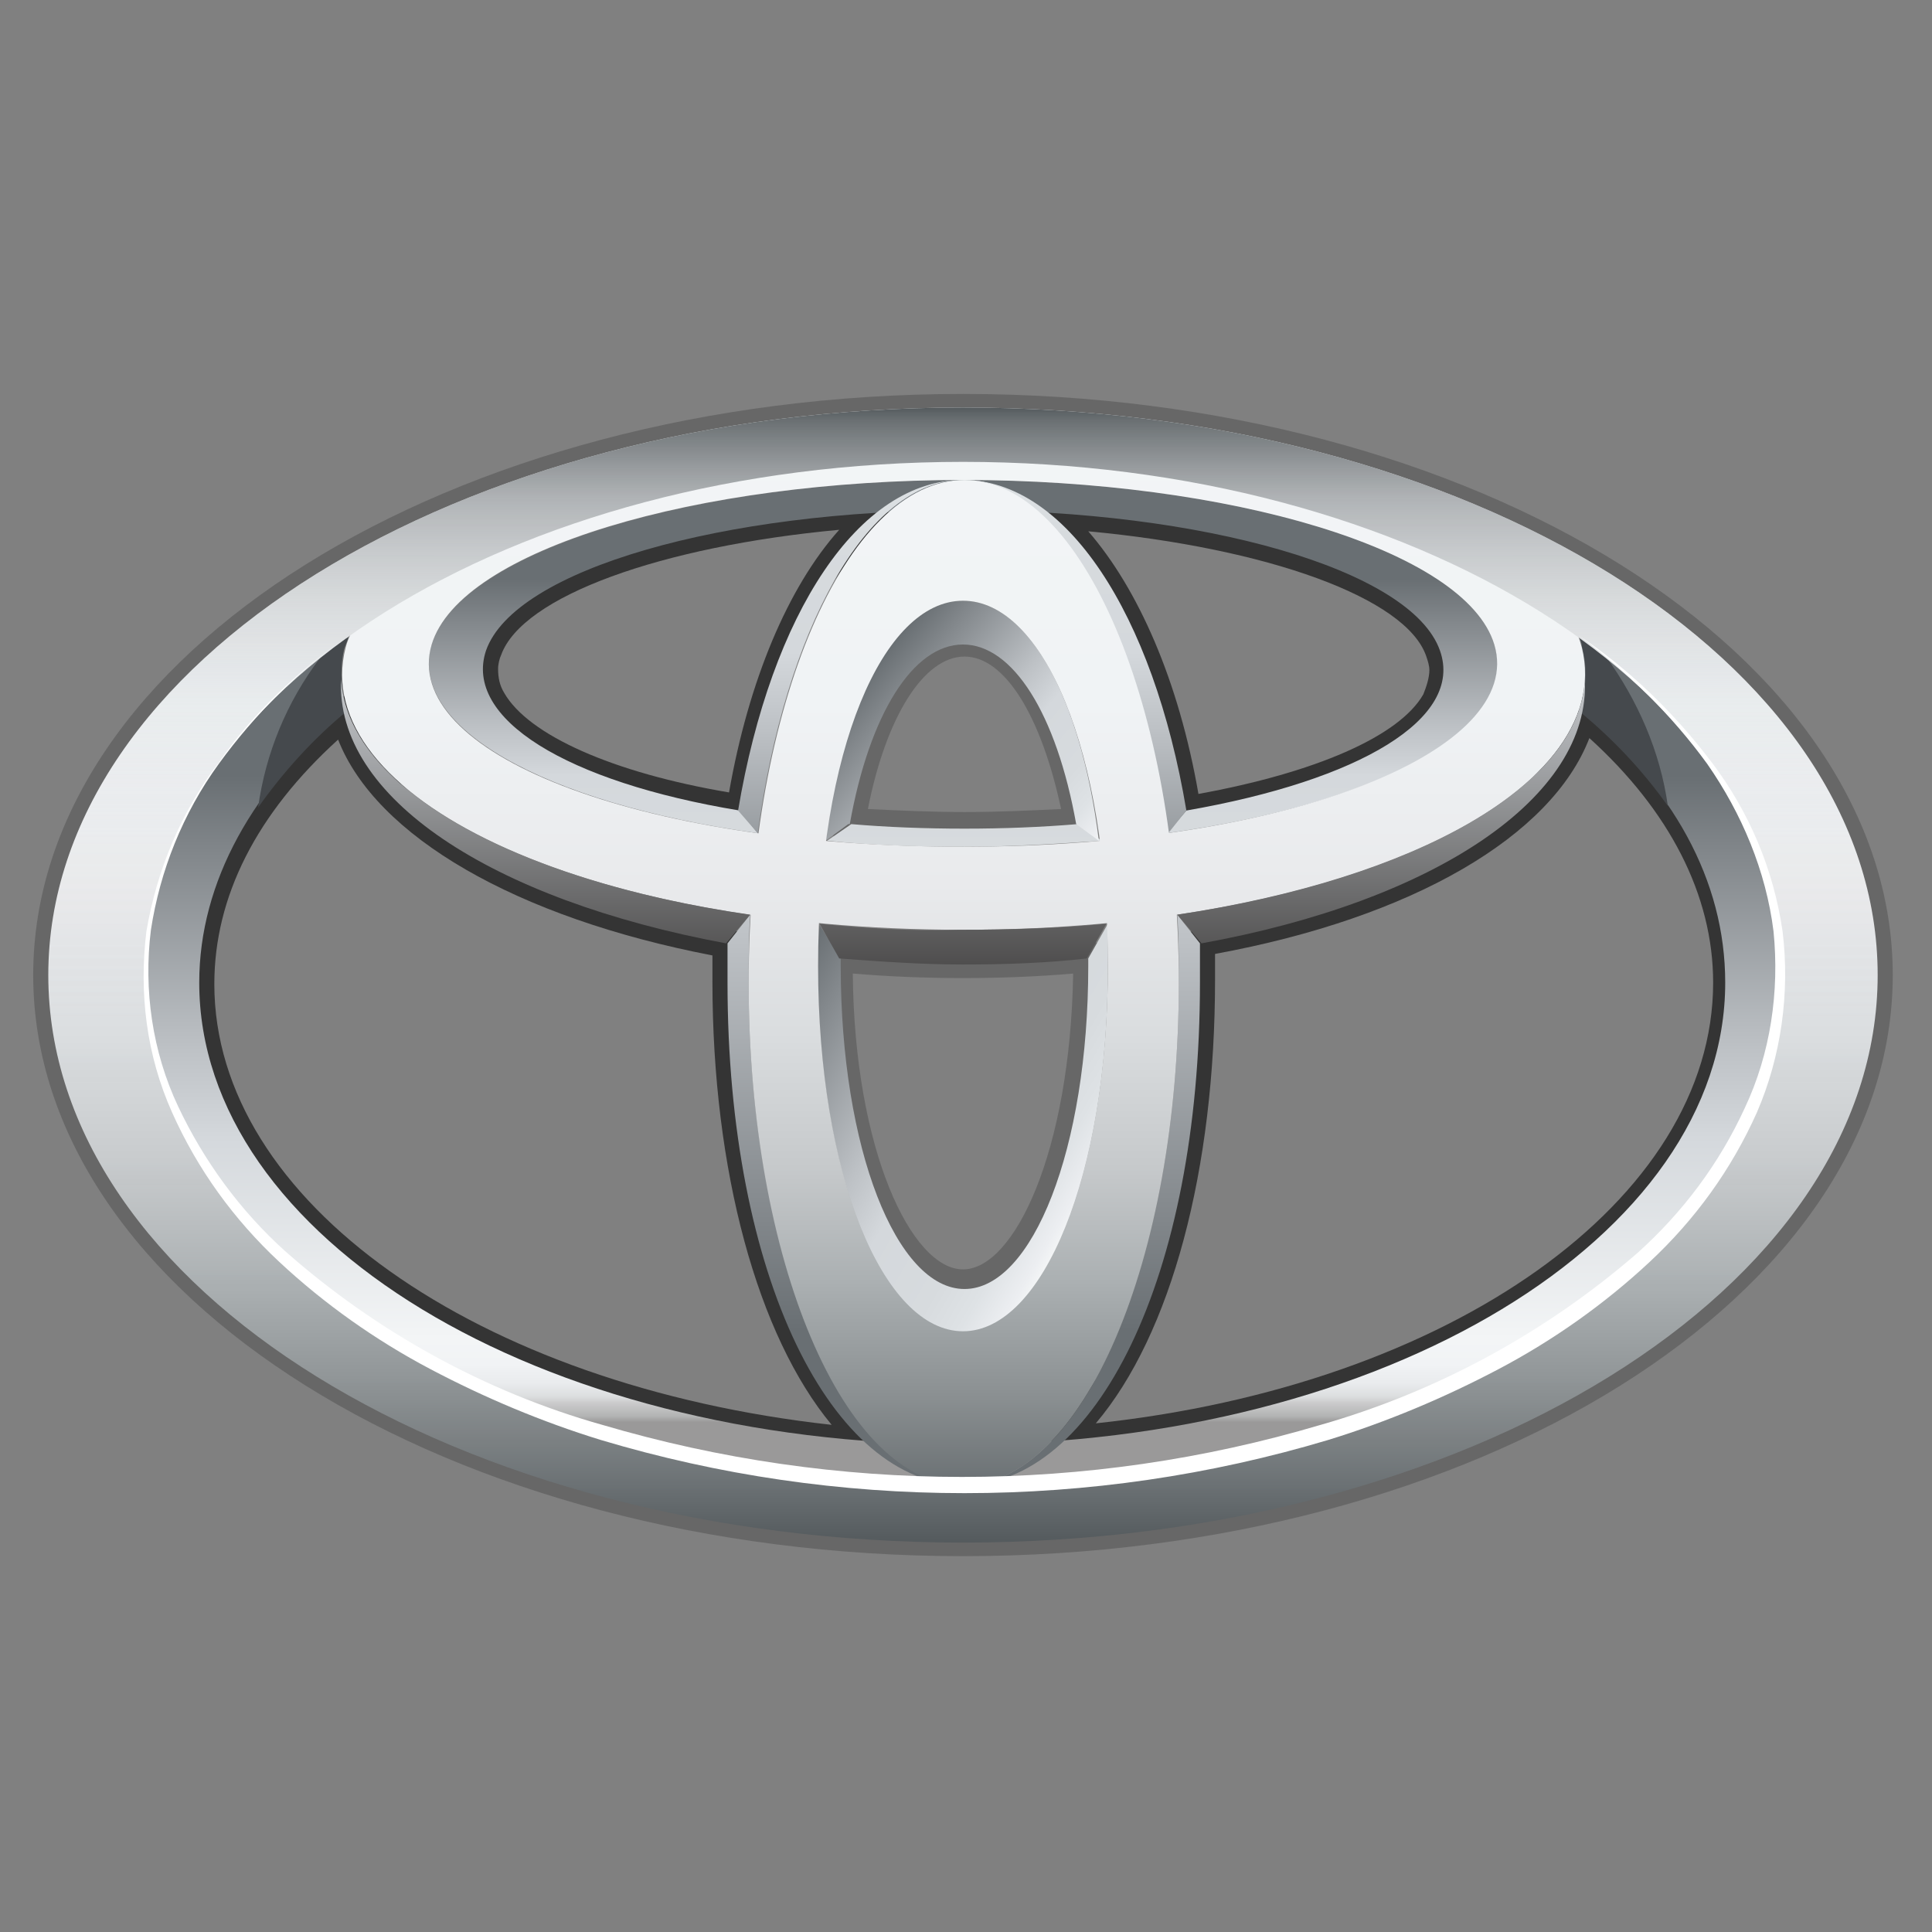 <?xml version="1.0" encoding="utf-8"?>
<!-- Generator: Adobe Illustrator 25.2.0, SVG Export Plug-In . SVG Version: 6.00 Build 0)  -->
<svg version="1.1" xmlns="http://www.w3.org/2000/svg" xmlns:xlink="http://www.w3.org/1999/xlink" x="0px" y="0px"
	 viewBox="0 0 128 128" style="enable-background:new 0 0 128 128;" xml:space="preserve">
<rect x="0" y="0" width="128" height="128" fill="#808080" stroke="none"/>
<style type="text/css">
	.st0{fill:#676767;}
	.st1{fill:#343434;}
	.st2{fill:url(#SVGID_1_);}
	.st3{fill:url(#SVGID_2_);}
	.st4{fill:url(#SVGID_3_);}
	.st5{fill:url(#SVGID_4_);}
	.st6{fill:url(#SVGID_5_);}
	.st7{fill:url(#SVGID_6_);}
	.st8{fill:url(#SVGID_7_);}
	.st9{fill:url(#SVGID_8_);}
	.st10{fill:#45494D;}
	.st11{fill:url(#SVGID_9_);}
	.st12{fill:url(#SVGID_10_);}
	.st13{fill:url(#SVGID_11_);}
	.st14{fill:url(#SVGID_12_);}
	.st15{fill:url(#SVGID_13_);}
	.st16{fill:#FFFFFF;}
</style>
<g id="Capa_1">
	<g id="toyota">
		<path class="st0" d="M2.2,64.6c0,21.2,27.6,38.5,61.6,38.5s61.6-17.3,61.6-38.5S97.8,26.1,63.8,26.1S2.2,43.4,2.2,64.6z M4.1,64.6
			C4.1,44.4,30.9,28,63.9,28s59.8,16.5,59.8,36.6s-26.8,36.6-59.7,36.6S4.1,84.9,4.1,64.6z"/>
		<path class="st1" d="M58,33.1c-14.4,0.9-24.9,4.7-26.7,9.7c-0.5,1.4-0.3,2.9,0.4,4.1c2,3.4,8.2,6.2,17,7.7l0.9,0.2l0.2-0.9
			c1.5-8.9,4.7-15.9,8.8-19.2l2.3-1.9L58,33.1z M33.4,45.9c-0.3-0.5-0.4-1-0.4-1.6c0-0.3,0.1-0.7,0.2-0.9l0,0
			c1.4-3.9,10.6-7.2,22.4-8.3c-3.4,3.8-6,10-7.3,17.4C40.6,51.2,35,48.7,33.4,45.9z"/>
		<path class="st0" d="M55.4,54.4l-0.2,1l1,0.1c2.4,0.2,5,0.3,7.6,0.3c2.6,0,5.2-0.1,7.6-0.3l1-0.1l-0.2-1c-1.4-8-4.5-12.8-8.4-12.8
			S56.8,46.4,55.4,54.4z M63.9,43.5c2.7,0,5.1,4,6.4,10.1c-2.1,0.1-4.2,0.2-6.4,0.2c-2.1,0-4.3-0.1-6.4-0.2
			C58.7,47.5,61.2,43.5,63.9,43.5L63.9,43.5z"/>
		<path class="st1" d="M69,34.8c4.1,3.3,7.3,10.2,8.8,19.1l0.2,0.9l0.9-0.2c8.8-1.5,15.1-4.3,17-7.7c0.8-1.3,0.9-2.8,0.4-4.1
			c-1.8-5-12.2-8.9-26.7-9.7l-2.9-0.2L69,34.8z M72.1,35.2c11.8,1.1,21.1,4.4,22.4,8.3c0.1,0.3,0.2,0.6,0.2,0.9
			c0,0.5-0.2,1.1-0.4,1.6c-1.6,2.8-7.2,5.2-14.9,6.6C78.1,45.1,75.4,39,72.1,35.2L72.1,35.2z"/>
		<path class="st1" d="M22.2,46.5c-6.5,5.4-9.9,11.9-9.9,18.7c0,15.9,19.4,29.4,45.2,31.3l2.9,0.2l-2.2-1.9
			C52.5,90,49.1,78.6,49.1,65l0.1-3.2l-0.8-0.2c-13.6-2.4-23.2-8.2-24.5-14.5l-0.3-1.5L22.2,46.5z M14.2,65.2
			c0-5.8,2.8-11.3,8.2-16.2c2.5,6.4,11.8,11.8,24.8,14.3c0,0.8,0,1.7,0,1.7c0,12.6,3,23.5,7.9,29.4C31.6,91.8,14.2,79.6,14.2,65.2z"
			/>
		<path class="st0" d="M54.6,63.5v0.3c0,12.7,4,22.2,9.3,22.2c5.3,0,9.3-9.5,9.3-22.2v-1.4l-1,0.1c-2.7,0.2-5.4,0.3-8.2,0.3
			s-5.5-0.1-8.2-0.3l-1-0.1V63.5z M71.1,64.5c-0.2,11.8-3.9,19.6-7.3,19.6s-7.2-7.9-7.3-19.6c2.4,0.2,4.8,0.3,7.3,0.3
			S68.8,64.7,71.1,64.5L71.1,64.5z"/>
		<path class="st1" d="M103.9,47.1c-1.4,6.4-11,12.1-24.5,14.5l-0.8,0.2l0.1,3.2c0,13.6-3.5,25.1-9.1,29.9l-2.2,1.9l2.9-0.2
			c25.7-1.9,45.2-15.4,45.2-31.3c0-6.7-3.4-13.2-9.9-18.7l-1.2-1L103.9,47.1z M105.3,48.9c5.3,4.8,8.2,10.4,8.2,16.2
			c0,14.4-17.4,26.7-40.9,29.2c5-5.9,7.9-16.8,7.9-29.4c0,0,0-0.9,0-1.7C93.6,60.8,102.8,55.4,105.3,48.9L105.3,48.9z"/>
		
			<linearGradient id="SVGID_1_" gradientUnits="userSpaceOnUse" x1="63.745" y1="-29.766" x2="63.745" y2="-72.592" gradientTransform="matrix(1 0 0 1 0 124)">
			<stop  offset="0" style="stop-color:#9A9999"/>
			<stop  offset="1.000000e-02" style="stop-color:#B3B4B4"/>
			<stop  offset="3.000000e-02" style="stop-color:#CBCBCC"/>
			<stop  offset="4.000000e-02" style="stop-color:#DCDEDF"/>
			<stop  offset="6.000000e-02" style="stop-color:#E9EBED"/>
			<stop  offset="9.000000e-02" style="stop-color:#F1F3F5"/>
			<stop  offset="0.13" style="stop-color:#F3F5F6"/>
			<stop  offset="0.44" style="stop-color:#D4D8DC"/>
			<stop  offset="0.58" style="stop-color:#BDC1C5"/>
			<stop  offset="0.88" style="stop-color:#82878B"/>
			<stop  offset="1" style="stop-color:#696F73"/>
		</linearGradient>
		<path class="st2" d="M104.6,42.2c0.1,0.3,0.2,0.5,0.2,0.7c0.3,1.4,0.3,2.8-0.2,4.1c6.2,5.1,9.7,11.3,9.7,18.1
			c0,16.9-22.6,30.6-50.6,30.6S13.2,82,13.2,65.1c0-6.7,3.6-13,9.7-18.1c-0.4-1.3-0.5-2.8-0.2-4.1c0.1-0.3,0.2-0.5,0.3-0.8
			C14.7,48.1,9.6,56,9.6,64.5c0,18.7,24.2,33.9,54.1,33.9s54.1-15.2,54.1-33.9C117.9,56,112.9,48.2,104.6,42.2z"/>
		
			<linearGradient id="SVGID_2_" gradientUnits="userSpaceOnUse" x1="63.859" y1="-62.393" x2="63.859" y2="-85.603" gradientTransform="matrix(1 0 0 1 0 124)">
			<stop  offset="0" style="stop-color:#F3F5F6"/>
			<stop  offset="3.000000e-02" style="stop-color:#ECEEF1"/>
			<stop  offset="0.12" style="stop-color:#DEE2E5"/>
			<stop  offset="0.23" style="stop-color:#D7DBDE"/>
			<stop  offset="0.44" style="stop-color:#D4D8DC"/>
			<stop  offset="0.58" style="stop-color:#BDC1C5"/>
			<stop  offset="0.88" style="stop-color:#82878B"/>
			<stop  offset="1" style="stop-color:#696F73"/>
		</linearGradient>
		<path class="st3" d="M71.4,54.6c-2.4,0.2-4.9,0.3-7.5,0.3s-5.2-0.1-7.5-0.3l0,0l-1.6,1.1c2.9,0.3,5.9,0.4,9.1,0.4s6.2-0.2,9.1-0.4
			L71.4,54.6L71.4,54.6z M99,42.7c-1.9-6.3-17.5-10.9-35.2-10.9s-33.3,4.7-35.2,10.9c-1.6,5.4,7.3,10.5,21.6,12.5L49,53.7l0,0
			c-11.5-1.9-18.3-6.1-16.8-10.6c1.9-5.4,15.8-9.3,31.6-9.3s29.7,3.9,31.6,9.3c1.6,4.5-5.3,8.6-16.8,10.6l0,0l-1.3,1.5
			C91.7,53.2,100.7,48.2,99,42.7z"/>
		
			<linearGradient id="SVGID_3_" gradientUnits="userSpaceOnUse" x1="71.516" y1="-66.683" x2="57.022" y2="-78.838" gradientTransform="matrix(1 0 0 1 0 124)">
			<stop  offset="0" style="stop-color:#F3F5F6"/>
			<stop  offset="3.000000e-02" style="stop-color:#ECEEF1"/>
			<stop  offset="0.12" style="stop-color:#DEE2E5"/>
			<stop  offset="0.23" style="stop-color:#D7DBDE"/>
			<stop  offset="0.44" style="stop-color:#D4D8DC"/>
			<stop  offset="0.58" style="stop-color:#BDC1C5"/>
			<stop  offset="0.88" style="stop-color:#82878B"/>
			<stop  offset="1" style="stop-color:#696F73"/>
		</linearGradient>
		<path class="st4" d="M56.3,54.6c1.3-7.3,4.2-11.9,7.5-11.9s6.2,4.6,7.5,11.9l0,0l1.5,1.1C71.6,46,68,39.8,63.8,39.8
			S56,46,54.7,55.7l1.5-1.1H56.3z"/>
		
			<linearGradient id="SVGID_4_" gradientUnits="userSpaceOnUse" x1="73.016" y1="-46.407" x2="51.886" y2="-58.605" gradientTransform="matrix(1 0 0 1 0 124)">
			<stop  offset="0" style="stop-color:#F3F5F6"/>
			<stop  offset="3.000000e-02" style="stop-color:#ECEEF1"/>
			<stop  offset="0.12" style="stop-color:#DEE2E5"/>
			<stop  offset="0.23" style="stop-color:#D7DBDE"/>
			<stop  offset="0.44" style="stop-color:#D4D8DC"/>
			<stop  offset="0.58" style="stop-color:#BDC1C5"/>
			<stop  offset="0.88" style="stop-color:#82878B"/>
			<stop  offset="1" style="stop-color:#696F73"/>
		</linearGradient>
		<path class="st5" d="M73.4,61.2l-1.3,2.3l0,0V64c0,12.1-3.7,21.4-8.2,21.4s-8.2-9.3-8.2-21.4v-0.5l-1.4-2.2
			c-0.1,0.9-0.1,1.9-0.1,2.8c0,13.8,4.3,24.2,9.6,24.2s9.6-10.4,9.6-24.2C73.4,63,73.4,62.1,73.4,61.2z"/>
		
			<linearGradient id="SVGID_5_" gradientUnits="userSpaceOnUse" x1="56.425" y1="-96.977" x2="56.425" y2="-60.167" gradientTransform="matrix(1 0 0 1 0 124)">
			<stop  offset="0" style="stop-color:#F3F5F6"/>
			<stop  offset="3.000000e-02" style="stop-color:#ECEEF1"/>
			<stop  offset="0.12" style="stop-color:#DEE2E5"/>
			<stop  offset="0.23" style="stop-color:#D7DBDE"/>
			<stop  offset="0.44" style="stop-color:#D4D8DC"/>
			<stop  offset="0.58" style="stop-color:#BDC1C5"/>
			<stop  offset="0.88" style="stop-color:#82878B"/>
			<stop  offset="1" style="stop-color:#696F73"/>
		</linearGradient>
		<path class="st6" d="M50.2,55.2c1.8-13.4,7.2-23.4,13.6-23.4c-6.9,0-12.7,8.8-14.9,21.9L50.2,55.2L50.2,55.2z"/>
		
			<linearGradient id="SVGID_6_" gradientUnits="userSpaceOnUse" x1="71.2" y1="-96.977" x2="71.2" y2="-60.167" gradientTransform="matrix(1 0 0 1 0 124)">
			<stop  offset="0" style="stop-color:#F3F5F6"/>
			<stop  offset="3.000000e-02" style="stop-color:#ECEEF1"/>
			<stop  offset="0.12" style="stop-color:#DEE2E5"/>
			<stop  offset="0.23" style="stop-color:#D7DBDE"/>
			<stop  offset="0.44" style="stop-color:#D4D8DC"/>
			<stop  offset="0.58" style="stop-color:#BDC1C5"/>
			<stop  offset="0.88" style="stop-color:#82878B"/>
			<stop  offset="1" style="stop-color:#696F73"/>
		</linearGradient>
		<path class="st7" d="M77.4,55.2L77.4,55.2l1.2-1.5c-2.2-13.1-8-21.9-14.8-21.9C70.2,31.8,75.6,41.8,77.4,55.2z"/>
		
			<linearGradient id="SVGID_7_" gradientUnits="userSpaceOnUse" x1="71.662" y1="-97.286" x2="71.662" y2="-35.844" gradientTransform="matrix(1 0 0 1 0 124)">
			<stop  offset="0" style="stop-color:#F3F5F6"/>
			<stop  offset="3.000000e-02" style="stop-color:#ECEEF1"/>
			<stop  offset="0.12" style="stop-color:#DEE2E5"/>
			<stop  offset="0.23" style="stop-color:#D7DBDE"/>
			<stop  offset="0.44" style="stop-color:#D4D8DC"/>
			<stop  offset="0.58" style="stop-color:#BDC1C5"/>
			<stop  offset="0.88" style="stop-color:#82878B"/>
			<stop  offset="1" style="stop-color:#696F73"/>
		</linearGradient>
		<path class="st8" d="M79.5,62.5l-1.5-1.9l0,0c0.1,1.5,0.1,2.9,0.1,4.5c0,18.4-6.4,33.3-14.3,33.3c8.8,0,15.7-13.8,15.7-33.3
			C79.5,64.2,79.5,63.4,79.5,62.5z"/>
		
			<linearGradient id="SVGID_8_" gradientUnits="userSpaceOnUse" x1="56.044" y1="-97.286" x2="56.044" y2="-35.844" gradientTransform="matrix(1 0 0 1 0 124)">
			<stop  offset="0" style="stop-color:#F3F5F6"/>
			<stop  offset="3.000000e-02" style="stop-color:#ECEEF1"/>
			<stop  offset="0.12" style="stop-color:#DEE2E5"/>
			<stop  offset="0.23" style="stop-color:#D7DBDE"/>
			<stop  offset="0.44" style="stop-color:#D4D8DC"/>
			<stop  offset="0.58" style="stop-color:#BDC1C5"/>
			<stop  offset="0.88" style="stop-color:#82878B"/>
			<stop  offset="1" style="stop-color:#696F73"/>
		</linearGradient>
		<path class="st9" d="M49.6,65.1c0-1.5,0-3,0.1-4.5l0,0l-1.5,1.9c0,0.9,0,1.7,0,2.6c0,19.5,6.9,33.3,15.7,33.3
			C56,98.4,49.6,83.5,49.6,65.1z"/>
		<path class="st10" d="M104.6,47.1c2.2,1.8,4.2,3.9,5.9,6.3c-0.5-3.6-2-7-4.1-9.9c-0.6-0.5-1.2-0.9-1.8-1.4
			c0.1,0.3,0.2,0.5,0.2,0.7C105.2,44.3,105.1,45.7,104.6,47.1z"/>
		<path class="st10" d="M23,47.1c-0.4-1.3-0.5-2.8-0.2-4.1c0.1-0.3,0.2-0.5,0.3-0.8c-0.7,0.4-1.3,0.9-1.9,1.4
			c-2.2,2.9-3.6,6.3-4.1,9.9C18.8,51.1,20.8,48.9,23,47.1z"/>
		
			<linearGradient id="SVGID_9_" gradientUnits="userSpaceOnUse" x1="63.799" y1="-96.997" x2="63.799" y2="-21.788" gradientTransform="matrix(1 0 0 1 0 124)">
			<stop  offset="0" style="stop-color:#F3F5F6"/>
			<stop  offset="0.26" style="stop-color:#F0F3F5"/>
			<stop  offset="0.42" style="stop-color:#E9EAEC"/>
			<stop  offset="0.55" style="stop-color:#DADDDF"/>
			<stop  offset="0.67" style="stop-color:#C6C9CB"/>
			<stop  offset="0.77" style="stop-color:#ABB0B2"/>
			<stop  offset="0.87" style="stop-color:#8B9092"/>
			<stop  offset="0.96" style="stop-color:#666C6F"/>
			<stop  offset="1" style="stop-color:#545A5D"/>
		</linearGradient>
		<path class="st11" d="M3.2,64.6C3.2,43.9,30.3,27,63.8,27s60.6,16.8,60.6,37.6s-27.2,37.6-60.6,37.6S3.2,85.4,3.2,64.6z
			 M63.8,98.4c29.9,0,54.1-15.2,54.1-33.9S93.7,30.6,63.8,30.6S9.7,45.8,9.7,64.5S33.9,98.4,63.8,98.4z"/>
		
			<linearGradient id="SVGID_10_" gradientUnits="userSpaceOnUse" x1="63.826" y1="-96.977" x2="63.826" y2="-21.792" gradientTransform="matrix(1 0 0 1 0 124)">
			<stop  offset="0" style="stop-color:#F3F5F6"/>
			<stop  offset="0.26" style="stop-color:#F0F3F5"/>
			<stop  offset="0.42" style="stop-color:#E9EAEC"/>
			<stop  offset="0.55" style="stop-color:#DADDDF"/>
			<stop  offset="0.67" style="stop-color:#C6C9CB"/>
			<stop  offset="0.77" style="stop-color:#ABB0B2"/>
			<stop  offset="0.87" style="stop-color:#8B9092"/>
			<stop  offset="0.96" style="stop-color:#666C6F"/>
			<stop  offset="1" style="stop-color:#545A5D"/>
		</linearGradient>
		<path class="st12" d="M49.6,65.1c0-18.2,6.4-33.3,14.3-33.3c7.8,0,14.2,15.1,14.2,33.3c0,18.4-6.4,33.3-14.3,33.3
			S49.6,83.5,49.6,65.1z M63.8,88.2c5.3,0,9.6-10.4,9.6-24.2c0-14.3-4.3-24.2-9.6-24.2s-9.6,9.9-9.6,24.2
			C54.2,77.8,58.5,88.2,63.8,88.2z"/>
		
			<linearGradient id="SVGID_11_" gradientUnits="userSpaceOnUse" x1="63.821" y1="-96.966" x2="63.821" y2="-21.792" gradientTransform="matrix(1 0 0 1 0 124)">
			<stop  offset="0" style="stop-color:#F3F5F6"/>
			<stop  offset="0.26" style="stop-color:#F0F3F5"/>
			<stop  offset="0.42" style="stop-color:#E9EAEC"/>
			<stop  offset="0.55" style="stop-color:#DADDDF"/>
			<stop  offset="0.67" style="stop-color:#C6C9CB"/>
			<stop  offset="0.77" style="stop-color:#ABB0B2"/>
			<stop  offset="0.87" style="stop-color:#8B9092"/>
			<stop  offset="0.96" style="stop-color:#666C6F"/>
			<stop  offset="1" style="stop-color:#545A5D"/>
		</linearGradient>
		<path class="st13" d="M22.9,42.9c1.5-6.1,20.4-15.2,40.9-15.2s38.7,6.4,41,15.2c2.4,9.8-15.7,18.7-41,18.7S20.4,52.7,22.9,42.9z
			 M63.8,31.8c-17.6,0-33.3,4.6-35.2,10.9c-2.1,7.1,13.5,13.4,35.2,13.4s37.3-6.4,35.2-13.4C97.1,36.4,81.4,31.8,63.8,31.8z"/>
		
			<linearGradient id="SVGID_12_" gradientUnits="userSpaceOnUse" x1="63.799" y1="-81.379" x2="63.799" y2="-59.962" gradientTransform="matrix(1 0 0 1 0 124)">
			<stop  offset="0" style="stop-color:#D4D8DC"/>
			<stop  offset="1" style="stop-color:#4E4D4D"/>
		</linearGradient>
		<path class="st14" d="M54.3,61.2L54.3,61.2l1.3,2.3c2.7,0.2,5.4,0.4,8.2,0.4s5.6-0.1,8.2-0.4l1.3-2.3l0,0
			c-3.1,0.3-6.3,0.4-9.6,0.4C60.4,61.7,57.3,61.5,54.3,61.2z M105,45c-0.3,7-11.1,13.2-27,15.6l0,0l1.6,1.9
			C95.1,59.7,105.4,52.8,105,45z M22.6,45c-0.4,7.8,9.9,14.6,25.5,17.5l1.6-1.9l0,0C33.8,58.3,23,52.1,22.6,45L22.6,45z"/>
		
			<linearGradient id="SVGID_13_" gradientUnits="userSpaceOnUse" x1="63.799" y1="-96.997" x2="63.799" y2="-21.788" gradientTransform="matrix(1 0 0 1 0 124)">
			<stop  offset="0" style="stop-color:#545A5D"/>
			<stop  offset="1.000000e-02" style="stop-color:#5E6467;stop-opacity:0.93"/>
			<stop  offset="8.000000e-02" style="stop-color:#8C9093;stop-opacity:0.65"/>
			<stop  offset="0.17" style="stop-color:#B3B6B8;stop-opacity:0.41"/>
			<stop  offset="0.26" style="stop-color:#CFD2D4;stop-opacity:0.22"/>
			<stop  offset="0.38" style="stop-color:#E5E6E8;stop-opacity:9.000000e-02"/>
			<stop  offset="0.54" style="stop-color:#F0F2F4;stop-opacity:2.000000e-02"/>
			<stop  offset="1" style="stop-color:#F3F5F6;stop-opacity:0"/>
		</linearGradient>
		<path class="st15" d="M3.2,64.6C3.2,43.9,30.3,27,63.8,27s60.6,16.8,60.6,37.6s-27.2,37.6-60.6,37.6S3.2,85.4,3.2,64.6z
			 M63.8,98.4c29.9,0,54.1-15.2,54.1-33.9S93.7,30.6,63.8,30.6S9.7,45.8,9.7,64.5S33.9,98.4,63.8,98.4z"/>
		<path class="st16" d="M23.1,42.1c-3.3,2.3-6.2,5.2-8.6,8.5s-3.9,7.1-4.5,11c-0.5,4,0.1,8.1,1.8,11.7c1.7,3.6,4.1,6.9,7.1,9.6
			c6,5.3,13.2,9.3,21,11.5C55.5,99,72,99,87.5,94.4c7.7-2.2,14.9-6.1,21-11.4c3-2.7,5.4-5.9,7.1-9.6c1.7-3.6,2.3-7.7,1.9-11.7
			c-0.5-4-2.1-7.8-4.4-11.1c-2.4-3.3-5.3-6.1-8.5-8.5c3.4,2.3,6.3,5.1,8.8,8.4s4.1,7.1,4.7,11.2c0.5,4.1-0.1,8.3-1.7,12
			c-1.7,3.8-4.1,7.1-7.1,9.9s-6.4,5.2-10,7.1s-7.4,3.5-11.3,4.7c-15.7,4.7-32.5,4.7-48.2,0c-3.9-1.2-7.7-2.8-11.3-4.7s-7-4.3-10-7.1
			s-5.4-6.1-7.1-9.9s-2.2-7.9-1.7-12c0.7-4.1,2.3-7.9,4.8-11.2C16.8,47.2,19.8,44.4,23.1,42.1z"/>
	</g>
</g>
<g id="Capa_2">
</g>
</svg>
